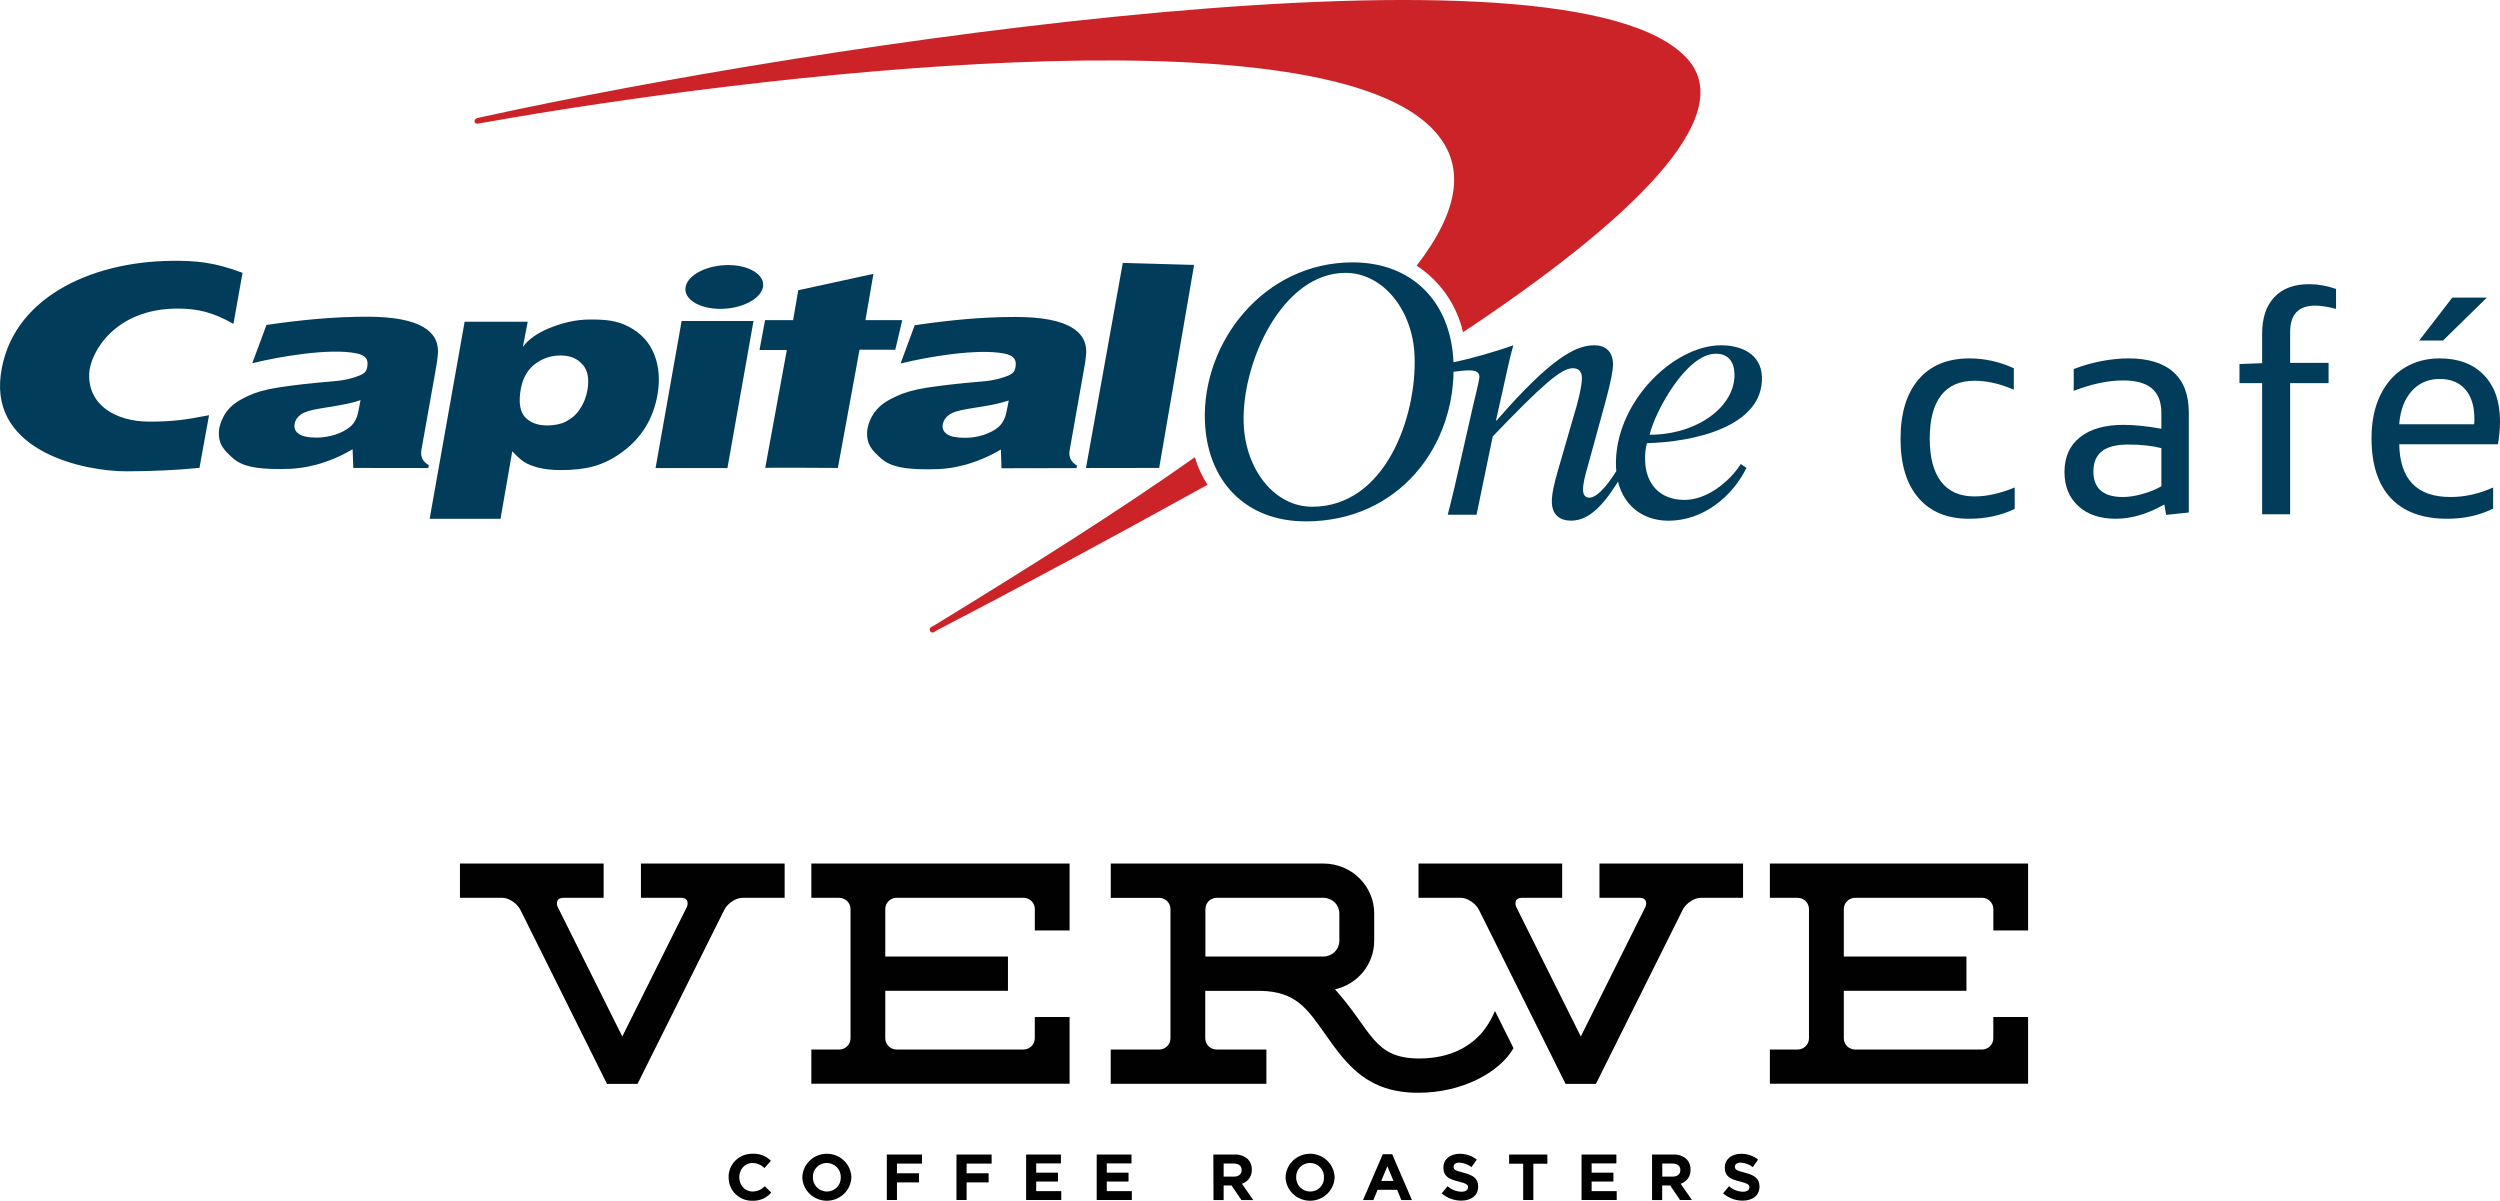 <?xml version="1.0" encoding="UTF-8"?>
<svg xmlns="http://www.w3.org/2000/svg" version="1.1" viewBox="0 0 593.095 284.871">
  <defs>
    <style>
      .cls-1 {
        fill: #010101;
      }

      .cls-2 {
        fill: #013d5b;
      }

      .cls-3 {
        fill: #cc2328;
      }
    </style>
  </defs>
  <!-- Generator: Adobe Illustrator 28.7.1, SVG Export Plug-In . SVG Version: 1.2.0 Build 142)  -->
  <g>
    <g id="logos">
      <g id="capital-one">
        <g id="Wordmark">
          <path id="capital" class="cls-2" d="M85.525,94.919c-.757.283-1.732.567-2.941.82-1.206.272-3.413.665-6.615,1.17-2.206.347-3.735.808-4.608,1.432-.834.621-1.325,1.356-1.466,2.254-.173.959.141,1.725.972,2.325.844.59,2.261.894,4.262.894,1.498,0,2.969-.243,4.392-.697,1.44-.471,2.651-1.113,3.589-1.905.685-.592,1.176-1.346,1.542-2.25.212-.594.516-1.934.875-4.043ZM103.908,83.486c-.077,1.708-.369,3.204-.827,5.814l-3.113,17.457c-.267,1.547.308,2.767,1.748,3.598l-.095.682-17.809-.025-.161-4.439c-2.593,1.565-5.722,2.884-8.555,3.658-2.821.724-5.105,1.046-8.534,1.046-5.753,0-9.049-.597-11.319-2.591-2.312-2.059-3.43-3.42-3.32-6.25.089-1.628.931-3.717,2.153-5.18,1.233-1.486,2.911-2.455,4.74-3.311,1.837-.877,3.998-1.51,7.146-2.005,3.151-.513,7.536-1.023,13.411-1.513,3.087-.257,4.967-.973,5.852-1.323,1.227-.477,1.707-1.004,1.889-2.003.329-1.796-.245-2.817-2.626-3.292-6.418-1.261-18.44.816-24.639,2.367l3.369-9.086c8.173-1.193,15.836-1.957,23.898-1.957,12.816,0,16.92,3.658,16.791,8.354ZM155.526,111.037l6.181-34.879h17.05l-6.18,34.879h-17.052ZM162.652,68.08c.51-2.867,5.036-5.194,10.091-5.194s8.761,2.328,8.271,5.194c-.534,2.869-5.051,5.192-10.119,5.192s-8.757-2.324-8.243-5.192ZM239.313,95.003c-.764.261-1.755.542-2.959.82-1.195.285-3.403.638-6.625,1.164-2.192.349-3.749.81-4.59,1.436-.818.599-1.305,1.344-1.478,2.242-.179.965.173,1.743.974,2.321.861.592,2.287.881,4.29.881,1.485,0,2.94-.222,4.373-.672,1.453-.486,2.662-1.107,3.605-1.907.655-.592,1.16-1.362,1.517-2.265.219-.584.516-1.928.893-4.02ZM257.691,83.553c-.071,1.712-.373,3.221-.843,5.808l-3.088,17.478c-.269,1.54.303,2.752,1.736,3.61l-.105.605-17.803.035-.137-4.448c-2.602,1.576-5.75,2.888-8.561,3.652-2.835.745-5.118,1.049-8.565,1.049-5.746,0-9.018-.576-11.297-2.583-2.321-2.064-3.443-3.418-3.317-6.241.063-1.639.918-3.742,2.146-5.182,1.233-1.503,2.914-2.455,4.752-3.317,1.836-.864,4.008-1.504,7.117-2.025,3.166-.49,7.566-1.023,13.436-1.513,3.058-.257,4.941-.952,5.819-1.289,1.243-.481,1.733-1.019,1.916-2.022.316-1.76-.246-2.809-2.613-3.288-6.448-1.273-18.44.818-24.637,2.357l3.351-9.082c8.206-1.199,15.829-1.965,23.903-1.965,12.809,0,16.896,3.673,16.791,8.36ZM47.332,110.987c-5.561.576-11.515.81-17.246.827-9.922.042-32.273-4.56-29.913-22.859,2.316-18.006,21.035-26.866,40.51-27.075,5.741-.063,10.171.316,16.858,2.845l-2.158,12.115c-4.92-2.803-8.577-3.632-13.254-3.632-14.864,0-20.715,10.421-20.963,15.358-.35,7.413,6.12,11.458,14.267,11.458,5.488,0,8.61-.423,14.16-1.524l-2.262,12.488ZM188.155,75.955l1.226-7.102,17.834-3.882-1.899,10.983h8.734l-1.659,7.026-8.472-.019-5.147,28.05s-17.17-.113-17.231,0l5.126-27.983h-6.483l1.316-7.074h6.655ZM275,111.012l-17.366.025,8.735-48.665,16.918.477-8.287,48.163ZM132.974,84.332c-2.234,0-4.256.674-6.055,2.03-1.78,1.36-2.914,3.336-3.373,5.973-.536,3.045-.222,5.228.983,6.582,1.219,1.339,2.971,2.013,5.272,2.013,1.549,0,3.158-.278,4.339-.862,1.459-.772,2.466-1.588,3.337-2.869.941-1.354,1.558-2.857,1.875-4.604.488-2.754.075-4.818-1.202-6.178-1.242-1.398-2.954-2.085-5.178-2.085ZM101.928,123.08l8.298-46.75h14.974l-1.16,5.967c1.3-1.781,3.376-3.244,6.24-4.437,2.89-1.182,6.141-2.059,9.672-2.059,3.907,0,6.318.211,9.243,1.725,2.908,1.526,4.934,3.736,6.041,6.619,1.122,2.836,1.355,6.026.747,9.497-1.012,5.76-3.824,10.306-8.427,13.644-4.572,3.336-8.682,4.213-14.557,4.236-2.081,0-3.819-.216-5.264-.569-1.413-.37-2.536-.818-3.396-1.363-.819-.552-1.689-1.314-2.808-2.535l-2.788,16.025h-16.816Z"/>
          <path id="one" class="cls-2" d="M295.047,100.411c.364,10.89,7.249,19.805,16.237,19.805,17.413,0,24.825-21.379,24.309-35.667-.368-10.914-7.437-19.812-16.409-19.812-14.979,0-24.647,21.291-24.136,35.675ZM285.847,99.827c-.645-18.581,13.914-37.583,35.06-37.583,14.145,0,23.402,9.425,23.918,23.858.677,19.598-12.922,37.589-35.06,37.589-14.147,0-23.403-9.406-23.918-23.864ZM411.481,88.614c-.097-2.813-1.509-4.701-4.412-4.701-6.994,0-14.43,13.698-15.714,19.223,11.474,0,20.405-6.835,20.126-14.522ZM412.978,110.085l1.351.915c-3.411,6.946-10.364,12.537-18.523,12.537-6.673,0-12.143-4.441-12.433-12.784-.539-14.95,13.466-28.839,24.939-28.839,4.92,0,9.481,2.15,9.685,7.446.423,11.889-16.272,15.525-27.27,15.772-.358,1.241-.491,2.491-.427,4.391.181,4.929,3.166,9.077,9.331,9.077,5.327,0,10.655-4.29,13.347-8.516ZM344.513,85.996c3.872-.749,10.139-2.51,14.508-4.086-.821,2.799-1.665,6.849-2.529,10.731l-1.591,7.099h.181c12.636-14.547,18.611-17.83,23.102-17.83,2.65,0,4.382,1.385,4.491,4.35.029,1.498-.531,4.311-1.698,8.683l-4.354,15.873c-.459,1.572-1.129,3.937-1.058,5.523.025,1.239.72,1.731,1.46,1.731,2.336,0,5.295-4.487,6.579-6.543l.928,1.677c-3.17,5.113-6.792,10.316-11.787,10.316-2.669,0-4.468-1.321-4.587-4.297-.061-1.963.597-4.707,1.488-7.752l3.919-13.55c.464-1.398,1.794-6.276,1.725-8.424-.058-1.49-.918-2.143-2.16-2.143-2.768,0-7.277,3.979-18.997,16.186l-3.84,18.577h-6.833c1.032-3.97,2.198-8.995,3.271-13.793l2.659-11.727c.281-1.229,1.611-6.525,1.588-7.262-.058-1.241-1.236-1.478-2.493-1.478-.823,0-2.73.209-3.914.366l-.059-2.225Z"/>
        </g>
        <path id="icon" class="cls-3" d="M283.481,108.52h-.1c-17.8,12.6-38.8,25.8-61.5,39.7l-.9.5c-.358.147-.528.556-.382.913.147.358.556.528.913.382.104-.043.196-.109.268-.195l.7-.4c19.3-10,41.4-21.9,63.6-34.2l.4-.2c-1.31-2.009-2.321-4.199-3-6.5ZM400.281,13.92c-28-30.9-208.6-3.1-285.3,13.7l-1.8.4c-.363.093-.612.426-.6.8.036.329.332.568.661.532.047-.005.094-.016.139-.032l1.8-.3c63.6-11.3,195.9-27,224.3,1.2,8.7,8.6,6.7,19.7-3.4,32.8,5.575,3.643,9.519,9.307,11,15.8,39.3-26.1,65.7-51.1,53.2-64.9Z"/>
        <path id="cafe" class="cls-2" d="M477.965,120.738c-3.254,1.556-6.86,2.333-10.82,2.333-5.187,0-9.193-1.649-12.022-4.95-2.829-3.3-4.243-7.967-4.243-14.002,0-6.082,1.426-10.785,4.278-14.108s6.871-4.985,12.058-4.985c3.63,0,7.143.778,10.537,2.333v5.092c-3.253-1.415-6.364-2.122-9.335-2.122-3.489,0-6.129,1.156-7.92,3.465-1.793,2.311-2.688,5.728-2.688,10.254,0,4.479.895,7.885,2.688,10.218,1.791,2.334,4.431,3.501,7.92,3.501,2.971,0,6.153-.707,9.548-2.121v5.092ZM513.89,122.152l-.425-2.476c-3.96,2.264-7.803,3.395-11.526,3.395s-6.684-1.002-8.876-3.005c-2.192-2.004-3.288-4.703-3.288-8.098,0-3.536,1.226-6.282,3.678-8.239,2.45-1.956,5.893-2.935,10.324-2.935,2.593,0,5.587.307,8.981.919v-3.748c0-2.592-.742-4.526-2.228-5.799s-3.76-1.91-6.824-1.91c-3.583,0-7.496.826-11.739,2.475v-5.162c1.98-.801,4.125-1.426,6.436-1.874,2.31-.448,4.501-.672,6.576-.672,4.668,0,8.215,1.085,10.644,3.253,2.428,2.169,3.643,5.352,3.643,9.547v23.762l-5.375.565ZM503.636,117.909c1.366,0,2.899-.235,4.597-.707,1.697-.471,3.205-1.084,4.525-1.839v-9.052c-2.217-.565-4.833-.849-7.85-.849-2.829,0-4.915.53-6.259,1.591-1.344,1.061-2.016,2.652-2.016,4.773,0,4.056,2.334,6.082,7.002,6.082ZM536.661,122.011v-31.116h-5.374v-4.526l5.374-.212v-7.001c0-3.724.966-6.612,2.899-8.663,1.933-2.051,4.691-3.077,8.274-3.077,2.074,0,4.195.378,6.365,1.132v4.738c-1.935-.518-3.584-.778-4.951-.778-3.96,0-5.94,2.099-5.94,6.294v7.284h9.123v4.809h-9.123v31.116h-6.647ZM591.468,120.667c-3.253,1.603-6.884,2.404-10.891,2.404-5.847,0-10.302-1.626-13.366-4.879-3.065-3.254-4.597-8.015-4.597-14.286,0-3.865.683-7.225,2.051-10.078,1.367-2.852,3.276-5.032,5.729-6.542,2.451-1.508,5.256-2.263,8.415-2.263,4.432,0,7.921,1.32,10.467,3.96,2.546,2.641,3.819,6.294,3.819,10.961,0,1.839-.166,3.654-.495,5.445h-23.408c.142,8.345,4.195,12.518,12.163,12.518,3.441,0,6.812-.754,10.113-2.263v5.021ZM578.809,89.904c-2.734,0-4.962.967-6.683,2.899-1.722,1.934-2.699,4.55-2.935,7.85h17.75c.047-.235.071-.471.071-.708v-.707c0-2.923-.72-5.209-2.157-6.86-1.438-1.649-3.454-2.475-6.047-2.475ZM573.93,80.782l7.85-10.184h8.203l-10.396,10.184h-5.657Z"/>
      </g>
      <g id="vcr">
        <path id="roasters" class="cls-1" d="M172.85,279.318v-.032c-.013-.74.125-1.475.408-2.16.283-.685.704-1.307,1.237-1.828.533-.521,1.168-.93,1.867-1.203.698-.273,1.445-.403,2.196-.384.8-.041,1.6.086,2.347.374.746.288,1.422.729,1.981,1.294l-1.531,1.737c-.736-.752-1.742-1.19-2.802-1.22-1.845,0-3.17,1.513-3.17,3.363v.027c0,1.854,1.293,3.389,3.17,3.389.542-.004,1.078-.118,1.573-.336.495-.217.94-.533,1.305-.927l1.531,1.524c-.551.636-1.241,1.141-2.019,1.475-.778.334-1.623.489-2.471.454-.742.012-1.478-.124-2.166-.399-.687-.275-1.312-.684-1.835-1.201-.524-.518-.936-1.134-1.212-1.812-.277-.678-.411-1.404-.397-2.135M199.463,279.32v-.032c.015-.439-.059-.876-.219-1.286-.16-.41-.401-.784-.711-1.1-.309-.316-.68-.568-1.09-.74-.41-.172-.851-.262-1.297-.263-.443-.002-.882.085-1.29.255-.408.17-.777.42-1.085.734-.307.314-.547.687-.704,1.095-.157.408-.229.843-.211,1.279v.027c-.015.439.059.877.219,1.287.16.41.402.785.712,1.101.31.316.681.568,1.092.74.411.172.852.261,1.299.261.442.002.88-.085,1.288-.254.407-.17.776-.419,1.083-.733.307-.314.546-.686.703-1.093.157-.407.228-.842.21-1.277ZM190.342,279.32v-.032c.042-1.49.672-2.905,1.756-3.946,1.084-1.04,2.536-1.624,4.049-1.628,1.513-.003,2.969.574,4.057,1.609,1.089,1.035,1.725,2.448,1.775,3.937v.027c-.042,1.49-.671,2.906-1.754,3.946-1.083,1.041-2.536,1.625-4.049,1.63-1.513.004-2.969-.572-4.058-1.607-1.089-1.035-1.726-2.447-1.777-3.937ZM210.388,273.894h8.337v2.158h-5.93v2.297h5.226v2.158h-5.226v4.178h-2.408v-10.791ZM226.912,273.894h8.337v2.158h-5.93v2.297h5.221v2.158h-5.221v4.178h-2.408v-10.791ZM243.435,273.894h8.256v2.11h-5.865v2.19h5.167v2.11h-5.167v2.27h5.946v2.11h-8.337v-10.791ZM260.181,273.894h8.256v2.11h-5.865v2.19h5.161v2.11h-5.161v2.27h5.946v2.11h-8.337v-10.791Z"/>
        <path id="coffee" class="cls-1" d="M292.719,279.137c1.18,0,1.845-.618,1.845-1.529v-.027c0-1.018-.714-1.54-1.888-1.54h-2.381v3.096h2.424ZM287.849,273.899h4.999c.579-.036,1.16.042,1.708.229.548.188,1.053.481,1.484.863.316.328.562.714.724,1.137.162.423.236.873.218,1.325v.037c.033.733-.178,1.457-.603,2.06-.424.603-1.037,1.053-1.745,1.281l2.694,3.864h-2.813l-2.343-3.453h-1.877v3.453h-2.407l-.038-10.797ZM314.098,279.32v-.032c.016-.439-.058-.876-.216-1.286-.16-.41-.402-.784-.71-1.1s-.68-.568-1.088-.74c-.41-.172-.852-.262-1.296-.263-.444,0-.882.086-1.29.256-.407.17-.775.42-1.082.734-.307.314-.546.686-.703,1.094-.157.408-.228.843-.21,1.278v.027c-.016.439.058.876.217,1.286.159.41.4.784.709,1.1.309.316.679.568,1.089.74.41.172.85.262,1.296.263.444.006.884-.078,1.292-.247.41-.168.78-.417,1.088-.732.308-.315.546-.688.702-1.097.156-.409.224-.845.202-1.282ZM304.982,279.32v-.032c.043-1.49.672-2.905,1.756-3.946,1.084-1.04,2.536-1.624,4.05-1.628,1.512-.003,2.968.574,4.056,1.609,1.09,1.035,1.726,2.448,1.776,3.937v.027c-.042,1.49-.672,2.906-1.754,3.946-1.084,1.041-2.536,1.625-4.05,1.63-1.514.004-2.969-.572-4.058-1.607-1.089-1.035-1.726-2.447-1.777-3.937ZM330.588,280.167l-1.454-3.496-1.456,3.496h2.91ZM328.052,273.82h2.224l4.69,10.877h-2.516l-1-2.425h-4.632l-.996,2.425h-2.462l4.692-10.877ZM342.018,283.097l1.422-1.684c.888.806,2.04,1.272,3.246,1.311.984,0,1.58-.384,1.58-1.018v-.032c0-.597-.374-.906-2.208-1.37-2.202-.533-3.63-1.156-3.63-3.293v-.032c0-1.961,1.624-3.256,3.83-3.256,1.486-.026,2.934.462,4.09,1.38l-1.254,1.785c-.816-.629-1.806-1-2.84-1.066-.932,0-1.412.416-1.412.938v.032c0,.709.47.938,2.364,1.418,2.218.57,3.468,1.354,3.468,3.235v.053c0,2.132-1.656,3.341-4.02,3.341-1.71-.001-3.36-.622-4.636-1.743ZM361.354,276.084h-3.334v-2.19h9.074v2.19h-3.328v8.601h-2.412v-8.601ZM375.204,273.894h8.262v2.11h-5.87v2.19h5.166v2.11h-5.166v2.27h5.952v2.11h-8.344v-10.791ZM396.796,279.137c1.18,0,1.846-.618,1.846-1.529v-.027c0-1.018-.72-1.54-1.888-1.54h-2.398v3.096h2.44ZM391.928,273.899h5.004c.578-.036,1.16.042,1.708.23.548.188,1.052.481,1.484.863.314.328.56.715.72,1.138.162.423.234.873.216,1.324v.037c.034.733-.176,1.456-.6,2.06-.422.604-1.036,1.054-1.742,1.281l2.672,3.853h-2.82l-2.342-3.453h-1.894v3.464h-2.406v-10.797ZM408.778,283.097l1.424-1.684c.888.806,2.04,1.271,3.246,1.311.984,0,1.574-.384,1.574-1.018v-.032c0-.597-.368-.906-2.202-1.37-2.208-.533-3.63-1.156-3.63-3.293v-.032c0-1.961,1.624-3.256,3.83-3.256,1.478-.023,2.918.463,4.068,1.375l-1.248,1.785c-.82-.629-1.81-1-2.846-1.066-.926,0-1.412.416-1.412.938v.032c0,.709.47.938,2.364,1.418,2.224.57,3.472,1.354,3.472,3.235v.059c0,2.132-1.66,3.341-4.018,3.341-1.706-.007-3.348-.627-4.622-1.743Z"/>
        <path id="verve" class="cls-1" d="M152.055,204.867v8.132h9.56c1.082.037,1.477.485,1.515,1.311-.006.263-.054.524-.141.773l-15.36,30.813-15.381-30.861c-.078-.234-.12-.478-.125-.725.038-.826.444-1.274,1.526-1.311h9.555v-8.132h-34.085v8.132h10.047c1.482-.027,3.495,1.274,4.269,2.814l20.559,41.316h7.255l20.613-41.343c.784-1.524,2.786-2.814,4.269-2.787h10.015v-8.132h-34.09ZM285.965,226.929v-11.271c0-.707.285-1.384.792-1.884.507-.5,1.195-.78,1.913-.78h25.326c.992.01,1.94.403,2.642,1.094.7.692,1.098,1.627,1.106,2.604v6.523c-.006.978-.404,1.915-1.104,2.607-.702.693-1.652,1.087-2.644,1.096l-28.031.011ZM354.676,239.852l-.418.879c-.648,1.389-1.454,2.701-2.402,3.912-2.802,3.448-7.612,6.469-15.148,6.469-10.95,0-11.172-6.571-19.986-16.403,2.638-.6,4.99-2.062,6.678-4.147,1.686-2.085,2.606-4.671,2.612-7.337v-6.528c-.002-3.135-1.266-6.142-3.516-8.36-2.25-2.218-5.302-3.466-8.484-3.47h-50.494v8.132h11.535c.703.021,1.371.311,1.861.808.49.497.764,1.163.763,1.856v30.664c0,.707-.285,1.384-.792,1.884-.507.5-1.195.781-1.913.781h-11.47v8.121h36.936v-8.121h-11.8c-.718,0-1.406-.281-1.913-.781-.507-.5-.792-1.177-.792-1.884v-11.26h13.125c8.38.155,11.086,4.263,15.316,10.248,5.178,7.397,10.096,13.93,22.064,13.93h.054c10.496,0,19.212-4.903,22.43-10.36l.136-.224-4.382-8.809ZM253.748,220.747v-15.881h-61.266v8.132h6.59c.717,0,1.405.281,1.913.78.507.5.792,1.177.792,1.884v30.664c0,.707-.285,1.384-.792,1.884-.507.5-1.195.781-1.913.781h-6.59v8.105h61.266v-15.827h-8.256v5.057c0,.698-.278,1.369-.775,1.867-.497.498-1.172.785-1.881.797h-30.152c-.71-.011-1.387-.297-1.885-.795-.498-.499-.777-1.17-.777-1.869v-11.271h29.102v-8.122h-29.102v-11.282c0-.707.285-1.384.792-1.884.507-.5,1.195-.78,1.913-.78h30.065c.717,0,1.406.281,1.913.78.507.5.792,1.177.792,1.884v5.095h8.251ZM379.452,204.867v8.132h9.576c1.082.037,1.466.485,1.51,1.311-.006.264-.058.526-.152.773l-15.36,30.813-15.376-30.861c-.076-.234-.116-.479-.12-.725,0-.826.44-1.274,1.522-1.311h9.554v-8.132h-34.086v8.132h10.042c1.488-.027,3.5,1.274,4.286,2.814l20.558,41.316h7.212l20.614-41.343c.774-1.524,2.774-2.814,4.258-2.787h10.03v-8.132h-34.068ZM481.14,220.747v-15.881h-61.26v8.132h6.574c.718,0,1.406.281,1.912.78.508.5.792,1.177.792,1.884v30.664c0,.707-.284,1.384-.792,1.884-.506.5-1.194.781-1.912.781h-6.574v8.105h61.26v-15.827h-8.25v5.057c0,.699-.278,1.371-.776,1.869-.498.498-1.176.784-1.886.795h-30.152c-.708-.013-1.384-.299-1.88-.797-.498-.498-.776-1.169-.776-1.867v-11.271h29.096v-8.122h-29.096v-11.282c0-.707.286-1.384.792-1.884.508-.5,1.196-.78,1.914-.78h30.064c.718,0,1.406.281,1.914.78.506.5.792,1.177.792,1.884v5.095h8.244Z"/>
      </g>
    </g>
  </g>
</svg>